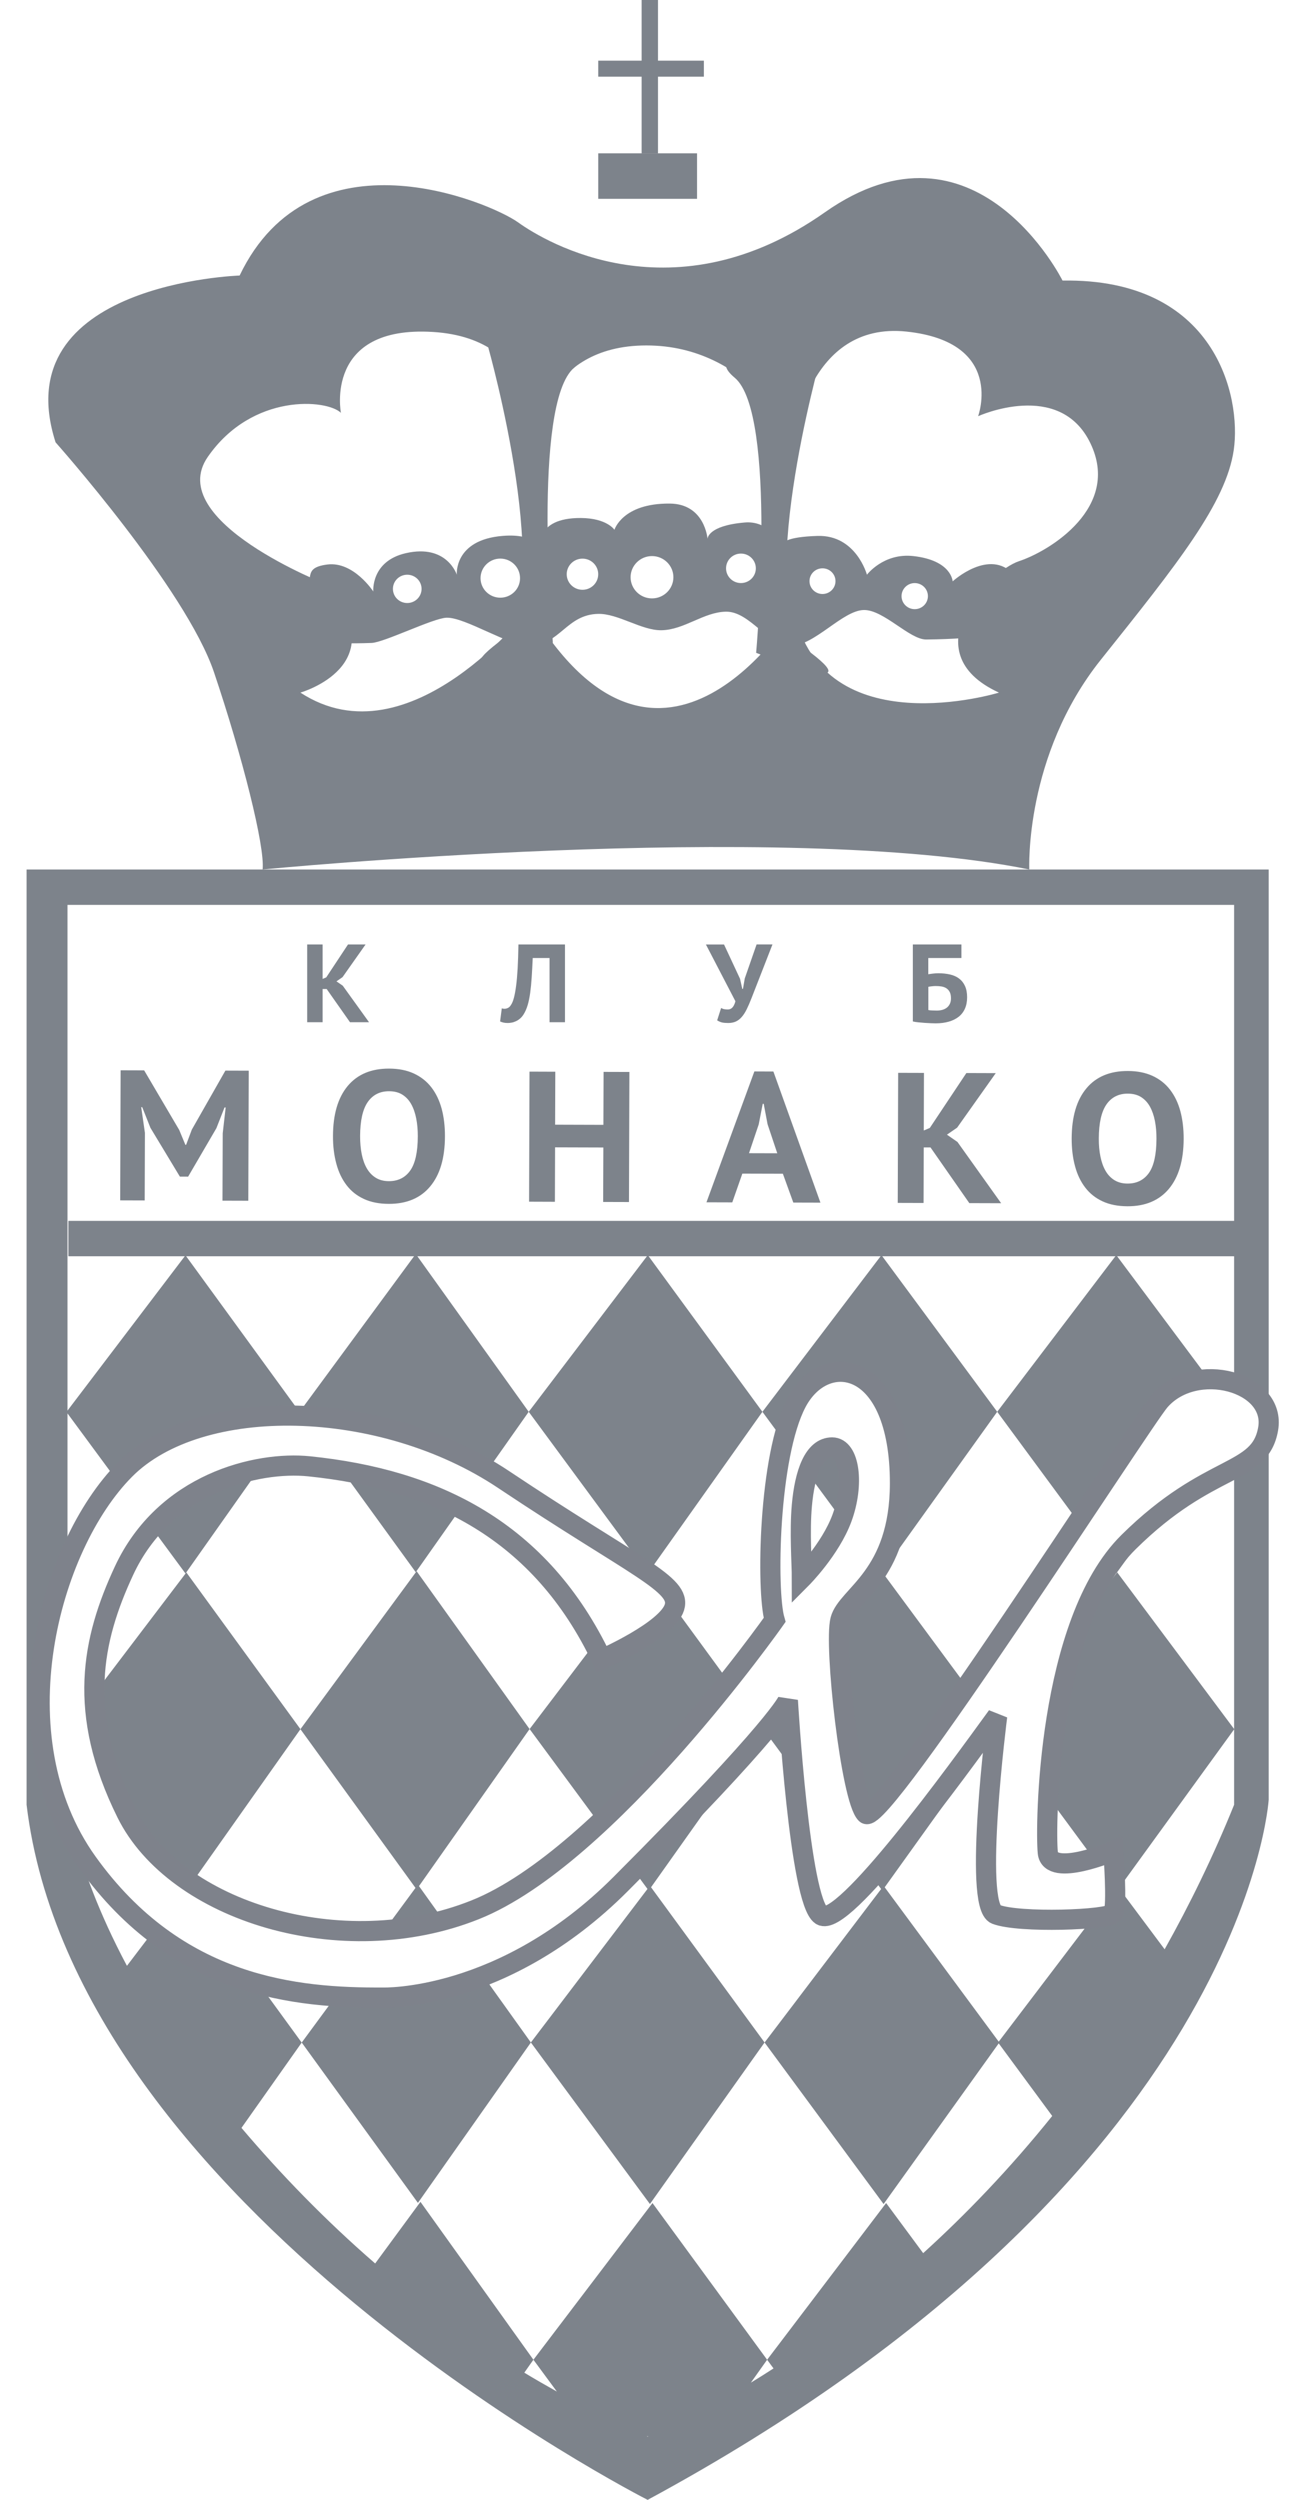 <?xml version="1.0" encoding="utf-8"?>
<!-- Generator: Adobe Illustrator 14.0.0, SVG Export Plug-In . SVG Version: 6.00 Build 43363)  -->
<!DOCTYPE svg PUBLIC "-//W3C//DTD SVG 1.1//EN" "http://www.w3.org/Graphics/SVG/1.1/DTD/svg11.dtd">
<svg version="1.1" id="Layer_1" xmlns="http://www.w3.org/2000/svg" xmlns:xlink="http://www.w3.org/1999/xlink" x="0px" y="0px"
	 width="64px" height="124px" viewBox="0 0 64 124" enable-background="new 0 0 64 124" xml:space="preserve">
<rect x="3.392" y="60.558" fill="#7D838B" width="57.878" height="1.756"/>
<g>
	<path fill="#7D838B" d="M49.542,85.735l-0.023,0.03l0.017,0.023C49.538,85.771,49.54,85.752,49.542,85.735z"/>
	<path fill="#7D838B" d="M61.227,72.937v12.826l-5.801-7.772l-1.396,1.836c-1.3,3.092-1.761,6.947-1.891,9.496l2.136,2.895
		c0.604-0.174,1.101-0.384,1.101-0.384s0.205,2.744,0,3.084c-0.064,0.104-0.535,0.191-1.188,0.25l-4.639,6.104l-5.657-7.658
		l5.626-7.847l-0.181-0.245c-1.386,1.906-3.999,5.477-5.994,7.673l0.372,0.505l-5.783,7.614l5.905,8.013l5.712-7.97l2.654,3.601
		c-2.118,2.636-4.295,4.893-6.402,6.804l-1.838-2.486l-5.904,7.774l0.317,0.43c-0.388,0.251-0.764,0.487-1.124,0.707l0.807-1.137
		l-5.688-7.774l-5.907,7.774l1.162,1.576c-0.546-0.305-1.086-0.615-1.613-0.935l0.451-0.642l-5.604-7.832l-2.247,3.057
		c-2.481-2.151-4.685-4.429-6.633-6.725l2.988-4.231l-2.13-2.926c-1.74-0.486-3.514-1.31-5.199-2.646l-1.341,1.764
		c-1.429-2.68-2.186-4.894-2.573-6.306c-2.267-4.135-1.921-9.324-0.377-13.378v-7.718l2.486,3.373
		c0.166-0.195,0.332-0.393,0.505-0.566c1.829-1.842,4.952-2.729,8.376-2.673l0.145-0.204l-5.658-7.772l-5.854,7.704V44.886h57.879
		V68.57c0.792,0.221,1.445,0.695,1.716,1.343V43.13H1.319v46.392C3.728,109.582,32.131,124,32.131,124
		c29.672-16.047,30.812-34.729,30.812-34.729V71.326C62.675,72.096,62.091,72.479,61.227,72.937z M32.131,120.867
		c-0.015-0.007-0.029-0.014-0.044-0.021l0.082,0.005C32.151,120.858,32.131,120.867,32.131,120.867z M61.227,89.521
		c-1.042,2.58-2.208,4.958-3.447,7.169l-2.266-3.034l5.713-7.875V89.521z"/>
	<path fill="#7D838B" d="M41.801,80.588c-0.213,1.718,0.595,8.72,1.302,9.397c0.288,0.274,2.4-2.574,4.933-6.228l-4.261-5.768
		L41.801,80.588z"/>
	<path fill="#7D838B" d="M9.246,77.997l-4.418,5.815c0.002,1.828,0.449,3.83,1.587,6.131l1.553,2.105
		c0.471,0.473,1,0.908,1.585,1.302l5.353-7.579L9.246,77.997z"/>
	<path fill="#7D838B" d="M39.228,84.363c0,0-0.119,0.316-1.209,1.607l1.488,2.02C39.323,85.999,39.228,84.363,39.228,84.363z"/>
	<path fill="#7D838B" d="M12.827,72.915c-1.778,0.363-3.739,1.261-5.218,2.974l1.593,2.161L12.827,72.915z"/>
	<path fill="#7D838B" d="M24.235,72.862l1.996-2.833L20.626,62.2l-5.766,7.836l0.154,0.213C18.11,70.351,21.42,71.224,24.235,72.862
		z"/>
	<path fill="#7D838B" d="M22.879,74.788c-1.8-0.919-3.786-1.504-5.906-1.839l3.653,5.037L22.879,74.788z"/>
	<path fill="#7D838B" d="M32.203,77.955l5.622-7.926l-5.686-7.772l-5.908,7.772l5.711,7.748
		C32.037,77.84,32.117,77.896,32.203,77.955z"/>
	<path fill="#7D838B" d="M41.424,71.812c-0.604,0-1.001,0.571-1.243,1.413l1.661,2.255c0.022-0.054,0.05-0.106,0.07-0.161
		C42.531,73.641,42.291,71.812,41.424,71.812z"/>
	<path fill="#7D838B" d="M39.661,69.583c1.4-2.664,5.129-2.136,5.129,4c-0.001,2.08-0.529,3.405-1.141,4.35l0.082,0.111l5.743-8.015
		l-5.743-7.772l-5.906,7.772l1.148,1.559C39.156,70.81,39.382,70.114,39.661,69.583z"/>
	<path fill="#7D838B" d="M55.149,77.729l0.232,0.314l1.828-2.521c-0.348,0.296-0.704,0.614-1.079,0.985
		C55.769,76.865,55.45,77.285,55.149,77.729z"/>
	<path fill="#7D838B" d="M57.679,69.5c0.602-0.693,1.462-1.017,2.319-1.06l-4.617-6.184l-5.907,7.772l4.092,5.552
		C55.693,72.393,57.381,69.844,57.679,69.5z"/>
	<path fill="#7D838B" d="M36.514,87.673c-1.129,1.238-2.735,2.928-4.995,5.204l0.604,0.82l-5.786,7.615l5.907,8.013l5.688-8.013
		L32.3,93.613L36.514,87.673z"/>
	<path fill="#7D838B" d="M29.999,82.32c-0.143-0.3-0.295-0.584-0.447-0.867l-3.277,4.312l3.509,4.758
		c2.486-2.302,4.793-4.997,6.42-7.035l-2.654-3.63C33.032,80.991,29.999,82.32,29.999,82.32z"/>
	<path fill="#7D838B" d="M20.787,93.556l5.487-7.79l-5.604-7.83l-5.765,7.836l5.708,7.873l-1.558,2.116
		c0.998-0.062,1.994-0.217,2.972-0.473L20.787,93.556z"/>
	<path fill="#7D838B" d="M26.338,101.312l-2.323-3.247c-2.855,1.102-4.896,1.035-4.896,1.035c-0.771,0.004-1.601-0.011-2.465-0.073
		l-1.685,2.289l5.765,7.953L26.338,101.312z"/>
	<path fill="#7D838B" d="M38.019,85.971l-0.151-0.205l-1.354,1.907C37.149,86.978,37.646,86.412,38.019,85.971z"/>
</g>
<path fill="none" stroke="#7E828B" d="M57.539,69.484c-0.881,1.013-13.831,21.196-14.577,20.485c-0.74-0.71-1.595-8.377-1.267-9.619
	c0.33-1.244,2.952-2.144,2.954-6.783c0-6.136-3.729-6.664-5.129-4c-1.4,2.663-1.501,9.366-1.089,10.786
	c0,0-8.269,11.754-14.865,14.381c-6.595,2.631-14.87,0.082-17.29-4.804c-2.473-4.993-1.713-8.596-0.127-12.011
	c2.02-4.349,6.592-5.451,9.188-5.186c6.244,0.64,11.482,3.18,14.521,9.57c0,0,3.245-1.419,3.601-2.574
	c0.355-1.153-1.924-1.968-8.467-6.336c-6.078-4.062-15.087-4.228-18.793-0.497C2.405,76.715-0.12,86.163,4.335,92.381
	c4.457,6.221,10.402,6.725,14.643,6.704c0,0,5.975,0.221,11.818-5.636c7.817-7.832,8.292-9.102,8.292-9.102s0.578,9.945,1.65,10.654
	c1.07,0.709,6.752-7.148,8.734-9.876c0,0-1.203,9.388-0.064,9.831c1.141,0.443,5.619,0.283,5.828-0.056c0.205-0.34,0-3.084,0-3.084
	s-3.123,1.326-3.252,0.084c-0.129-1.244-0.037-11.417,4.006-15.408c4.037-3.994,6.512-3.273,6.924-5.61
	C63.328,68.546,59.312,67.442,57.539,69.484z M39.783,78.28c0-0.711-0.119-2.293,0-3.614c0.141-1.584,0.588-2.87,1.5-2.87
	c0.867,0,1.107,1.829,0.488,3.507C41.193,76.862,39.783,78.28,39.783,78.28z"/>
<rect x="29.68" y="7.606" fill="#7D838B" width="4.902" height="2.257"/>
<rect x="31.833" fill="#7D838B" width="0.812" height="7.606"/>
<rect x="29.68" y="3.009" fill="#7D838B" width="5.241" height="0.795"/>
<g>
	<path fill="#7D838B" d="M16.207,49.058h-0.201v1.647H15.24v-3.857h0.766v1.709l0.18-0.077l1.079-1.632h0.872l-1.142,1.62
		l-0.302,0.21l0.312,0.215l1.304,1.812h-0.945L16.207,49.058z"/>
	<path fill="#7D838B" d="M27.263,47.521H26.43c-0.016,0.349-0.032,0.667-0.051,0.953c-0.018,0.286-0.044,0.545-0.075,0.774
		c-0.032,0.229-0.073,0.433-0.125,0.608c-0.053,0.177-0.12,0.329-0.201,0.458c-0.053,0.084-0.111,0.154-0.177,0.209
		c-0.064,0.055-0.133,0.1-0.203,0.132c-0.071,0.033-0.142,0.057-0.209,0.069c-0.068,0.012-0.134,0.02-0.193,0.02
		c-0.086,0-0.157-0.007-0.215-0.02c-0.059-0.013-0.114-0.032-0.17-0.058l0.084-0.65c0.021,0.007,0.044,0.013,0.066,0.017
		c0.023,0.004,0.045,0.005,0.067,0.005c0.06,0,0.118-0.015,0.176-0.044c0.059-0.029,0.107-0.079,0.148-0.148
		c0.056-0.081,0.104-0.199,0.145-0.355c0.041-0.156,0.078-0.355,0.109-0.598c0.032-0.242,0.057-0.532,0.076-0.868
		c0.019-0.336,0.031-0.729,0.039-1.177h2.309v3.857h-0.766v-3.184H27.263z"/>
	<path fill="#7D838B" d="M36.715,48.551l0.112,0.501h0.033l0.089-0.518l0.587-1.687h0.788l-1.04,2.667
		c-0.082,0.21-0.161,0.392-0.237,0.546c-0.076,0.154-0.158,0.282-0.246,0.383c-0.087,0.102-0.186,0.177-0.293,0.227
		c-0.107,0.049-0.234,0.074-0.38,0.074c-0.123,0-0.223-0.009-0.299-0.025c-0.076-0.016-0.159-0.052-0.249-0.107L35.776,50
		c0.062,0.033,0.121,0.054,0.173,0.061c0.052,0.008,0.108,0.011,0.168,0.011c0.175,0,0.298-0.136,0.369-0.407l-1.464-2.816h0.899
		L36.715,48.551z"/>
	<path fill="#7D838B" d="M45.29,46.848h2.409v0.673h-1.644v0.805c0.062-0.012,0.141-0.022,0.231-0.033
		c0.091-0.012,0.182-0.017,0.271-0.017c0.209,0,0.4,0.021,0.575,0.061c0.176,0.04,0.325,0.107,0.45,0.201
		c0.125,0.094,0.224,0.217,0.293,0.369c0.07,0.152,0.106,0.339,0.106,0.56c0,0.217-0.037,0.405-0.109,0.567
		c-0.072,0.161-0.177,0.296-0.312,0.402c-0.137,0.106-0.3,0.188-0.492,0.242c-0.192,0.054-0.407,0.083-0.646,0.083
		c-0.062,0-0.143-0.002-0.237-0.006c-0.096-0.004-0.195-0.009-0.303-0.017c-0.105-0.007-0.211-0.017-0.315-0.027
		c-0.105-0.01-0.197-0.025-0.279-0.044v-3.819H45.29z M46.48,50.127c0.097,0,0.188-0.012,0.271-0.035
		c0.084-0.023,0.158-0.06,0.222-0.108c0.062-0.049,0.112-0.111,0.15-0.187c0.037-0.076,0.057-0.168,0.057-0.276
		c0-0.13-0.021-0.234-0.062-0.313c-0.041-0.08-0.097-0.142-0.167-0.188c-0.071-0.045-0.152-0.074-0.243-0.089
		c-0.091-0.015-0.188-0.021-0.293-0.021c-0.052,0-0.118,0.004-0.196,0.014c-0.077,0.009-0.132,0.017-0.161,0.024V50.1
		c0.041,0.011,0.104,0.019,0.188,0.021C46.326,50.125,46.405,50.127,46.48,50.127z"/>
</g>
<g>
	<path fill="#7D838B" d="M11.05,56.213l0.146-1.281h-0.056l-0.405,1.031l-1.401,2.401l-0.411-0.002l-1.46-2.419l-0.407-1.024H7.006
		l0.184,1.272l-0.011,3.354l-1.216-0.004l0.021-6.452l1.168,0.004l1.739,2.955l0.306,0.738h0.037l0.283-0.755l1.665-2.926
		l1.158,0.004l-0.021,6.452l-1.281-0.004L11.05,56.213z"/>
	<path fill="#7D838B" d="M16.52,56.351c0.003-1.075,0.246-1.903,0.728-2.481c0.482-0.579,1.168-0.868,2.061-0.865
		c0.468,0.002,0.876,0.083,1.224,0.244c0.349,0.161,0.638,0.39,0.868,0.685c0.229,0.296,0.398,0.65,0.511,1.062
		c0.11,0.412,0.165,0.87,0.163,1.374c-0.003,1.076-0.248,1.902-0.733,2.481c-0.484,0.58-1.17,0.867-2.055,0.864
		c-0.474-0.001-0.884-0.082-1.232-0.243c-0.35-0.161-0.637-0.389-0.862-0.685c-0.227-0.296-0.396-0.649-0.506-1.062
		C16.575,57.312,16.518,56.854,16.52,56.351z M17.866,56.354c-0.001,0.326,0.026,0.626,0.081,0.899s0.14,0.509,0.255,0.706
		s0.262,0.351,0.442,0.462c0.18,0.111,0.396,0.167,0.645,0.168c0.455,0.001,0.809-0.172,1.06-0.522
		c0.25-0.349,0.377-0.917,0.379-1.703c0.001-0.312-0.024-0.604-0.077-0.876c-0.052-0.271-0.133-0.508-0.245-0.711
		s-0.258-0.361-0.438-0.476c-0.18-0.115-0.4-0.172-0.663-0.173c-0.455-0.002-0.809,0.177-1.059,0.535
		C17.995,55.023,17.868,55.587,17.866,56.354z"/>
	<path fill="#7D838B" d="M29.934,56.919l-2.395-0.008l-0.009,2.701l-1.281-0.005l0.021-6.452l1.28,0.005l-0.009,2.627l2.395,0.008
		l0.009-2.627l1.281,0.004l-0.021,6.452l-1.281-0.004L29.934,56.919z"/>
	<path fill="#7D838B" d="M38.84,58.22l-2.01-0.006l-0.5,1.427l-1.281-0.004l2.377-6.491l0.944,0.004l2.334,6.505l-1.346-0.004
		L38.84,58.22z M37.16,57.201l1.402,0.004l-0.481-1.439l-0.192-1.015h-0.048l-0.199,1.022L37.16,57.201z"/>
	<path fill="#7D838B" d="M46.165,56.916l-0.336-0.001l-0.009,2.756l-1.281-0.004l0.021-6.452l1.28,0.004l-0.009,2.857l0.3-0.128
		l1.813-2.723l1.458,0.005l-1.916,2.704l-0.506,0.349l0.522,0.361l2.168,3.039l-1.58-0.005L46.165,56.916z"/>
	<path fill="#7D838B" d="M53.168,56.469c0.004-1.075,0.246-1.902,0.729-2.481c0.48-0.579,1.168-0.867,2.06-0.864
		c0.468,0.001,0.876,0.083,1.225,0.243c0.349,0.161,0.639,0.39,0.867,0.686c0.229,0.296,0.399,0.649,0.511,1.062
		c0.11,0.412,0.166,0.87,0.164,1.374c-0.003,1.075-0.249,1.902-0.733,2.481c-0.485,0.579-1.171,0.867-2.056,0.864
		c-0.475-0.002-0.885-0.083-1.233-0.244c-0.348-0.16-0.635-0.389-0.862-0.685c-0.227-0.295-0.396-0.649-0.506-1.062
		C53.222,57.43,53.167,56.973,53.168,56.469z M54.514,56.474c-0.001,0.325,0.025,0.625,0.082,0.898
		c0.055,0.274,0.14,0.509,0.254,0.706c0.114,0.197,0.262,0.352,0.442,0.463c0.181,0.11,0.396,0.167,0.645,0.167
		c0.455,0.002,0.808-0.172,1.059-0.521c0.25-0.35,0.377-0.917,0.379-1.704c0.001-0.313-0.023-0.604-0.076-0.876
		c-0.053-0.271-0.134-0.507-0.245-0.71c-0.112-0.203-0.259-0.362-0.438-0.477c-0.18-0.115-0.402-0.172-0.664-0.173
		c-0.455-0.001-0.807,0.178-1.058,0.536C54.644,55.143,54.517,55.705,54.514,56.474z"/>
</g>
<path fill="#7D838B" d="M52.715,13.917c0,0-4.312-8.65-11.792-3.385c-7.479,5.265-13.819,1.504-15.215,0.501
	c-1.396-1.003-10.271-4.765-13.82,2.634c0,0-11.665,0.375-9.131,8.274c0,0,6.468,7.272,7.861,11.409
	c1.396,4.138,2.537,8.651,2.41,9.779c0,0,25.738-2.507,38.038,0c0,0-0.253-5.642,3.55-10.406c3.805-4.764,6.213-7.773,6.594-10.406
	C61.591,19.684,60.323,13.792,52.715,13.917z M50.56,27.834c-1.521,0.501-5.377,4.514-0.999,6.521c0,0-8.709,2.674-10.159-4.013
	c0,0-6.582,10.866-13.127-0.167c0,0-5.941,7.729-11.371,4.18c0,0,4.718-1.338,1.336-5.35c0,0-8.141-3.156-5.93-6.343
	s5.93-2.852,6.604-2.183c0,0-0.846-4.347,4.564-4.013s5.027,5.349,5.027,5.349s0.431-4.68,5.563-4.68c5.131,0,7.33,4.68,7.33,4.68
	s0.676-5.887,5.579-5.367c4.9,0.521,3.55,4.197,3.55,4.197s4.038-1.838,5.569,1.338C55.629,25.159,52.081,27.333,50.56,27.834z"/>
<path fill="#7D838B" d="M24.224,17.234c0,0,3.483,12.354,0.486,14.643c-2.997,2.29,2.719,0,2.719,0s-1.057-11.878,1.062-13.644
	C30.608,16.467,24.224,17.234,24.224,17.234z"/>
<path fill="#7D838B" d="M40.717,17.739c0,0-3.484,12.354-0.486,14.643c2.998,2.289-2.717,0-2.717,0s1.055-11.879-1.063-13.645
	C34.332,16.971,40.717,17.739,40.717,17.739z"/>
<path fill="#7D838B" d="M50.306,28.508c-1.211-1.352-3.043,0.329-3.043,0.329s-0.041-1.038-1.945-1.254
	c-1.486-0.168-2.307,0.925-2.307,0.925s-0.535-1.983-2.453-1.925c-1.562,0.049-1.78,0.334-1.764,0.509
	c-0.175-0.348-0.738-1.268-1.843-1.175c-1.863,0.158-1.848,0.812-1.848,0.812s-0.129-1.737-1.875-1.751
	c-2.354-0.019-2.744,1.301-2.744,1.301s-0.372-0.577-1.666-0.585c-2.332-0.016-2.028,1.536-2.028,1.536s-0.181-0.784-1.845-0.649
	c-2.438,0.195-2.282,1.927-2.282,1.927s-0.484-1.534-2.521-1.071c-1.753,0.397-1.622,1.902-1.622,1.902s-0.979-1.505-2.282-1.338
	c-1.385,0.178-0.449,0.848-1.336,1.422c0,0,0.096-0.559-1.258-1.06s-2.535,1.839-2.535,1.839s-2.367,3.176,1.031,1.17
	c0.479-0.283,1.924,0.684,6.295,0.52c0.628-0.024,3.049-1.23,3.719-1.252c0.927-0.029,3.132,1.424,4.119,1.396
	c1.508-0.039,1.828-1.555,3.405-1.586c0.985-0.021,2.152,0.828,3.14,0.812c1.138-0.021,2.093-0.905,3.2-0.921
	c1.185-0.018,2.103,1.711,3.212,1.696c1.194-0.015,2.577-1.769,3.635-1.779c0.979-0.009,2.267,1.47,3.085,1.463
	c2.704-0.022,4.354-0.376,4.354-0.376l1.029-1.477C51.336,29.868,51.515,29.858,50.306,28.508z M20.204,29.912
	c-0.393,0-0.71-0.314-0.71-0.702c0-0.389,0.317-0.702,0.71-0.702s0.711,0.313,0.711,0.702
	C20.915,29.598,20.596,29.912,20.204,29.912z M24.821,29.647c-0.541,0-0.98-0.434-0.98-0.969c0-0.536,0.439-0.97,0.98-0.97
	c0.543,0,0.979,0.434,0.979,0.97C25.802,29.214,25.364,29.647,24.821,29.647z M28.899,29.255c-0.435,0-0.783-0.346-0.783-0.773
	c0-0.426,0.35-0.772,0.783-0.772c0.432,0,0.78,0.347,0.78,0.772C29.68,28.909,29.331,29.255,28.899,29.255z M32.347,29.682
	c-0.585,0-1.062-0.47-1.062-1.05c0-0.578,0.477-1.049,1.062-1.049c0.586,0,1.062,0.471,1.062,1.049
	C33.408,29.212,32.933,29.682,32.347,29.682z M36.759,28.921c-0.407,0-0.738-0.327-0.738-0.73c0-0.404,0.331-0.732,0.738-0.732
	c0.41,0,0.74,0.328,0.74,0.732C37.499,28.594,37.169,28.921,36.759,28.921z M40.806,29.464c-0.356,0-0.645-0.285-0.645-0.637
	c0-0.353,0.287-0.637,0.645-0.637c0.356,0,0.645,0.284,0.645,0.637C41.45,29.179,41.163,29.464,40.806,29.464z M45.38,30.216
	c-0.358,0-0.652-0.289-0.652-0.646c0-0.358,0.294-0.648,0.652-0.648c0.363,0,0.656,0.29,0.656,0.648
	C46.036,29.927,45.743,30.216,45.38,30.216z"/>
</svg>
